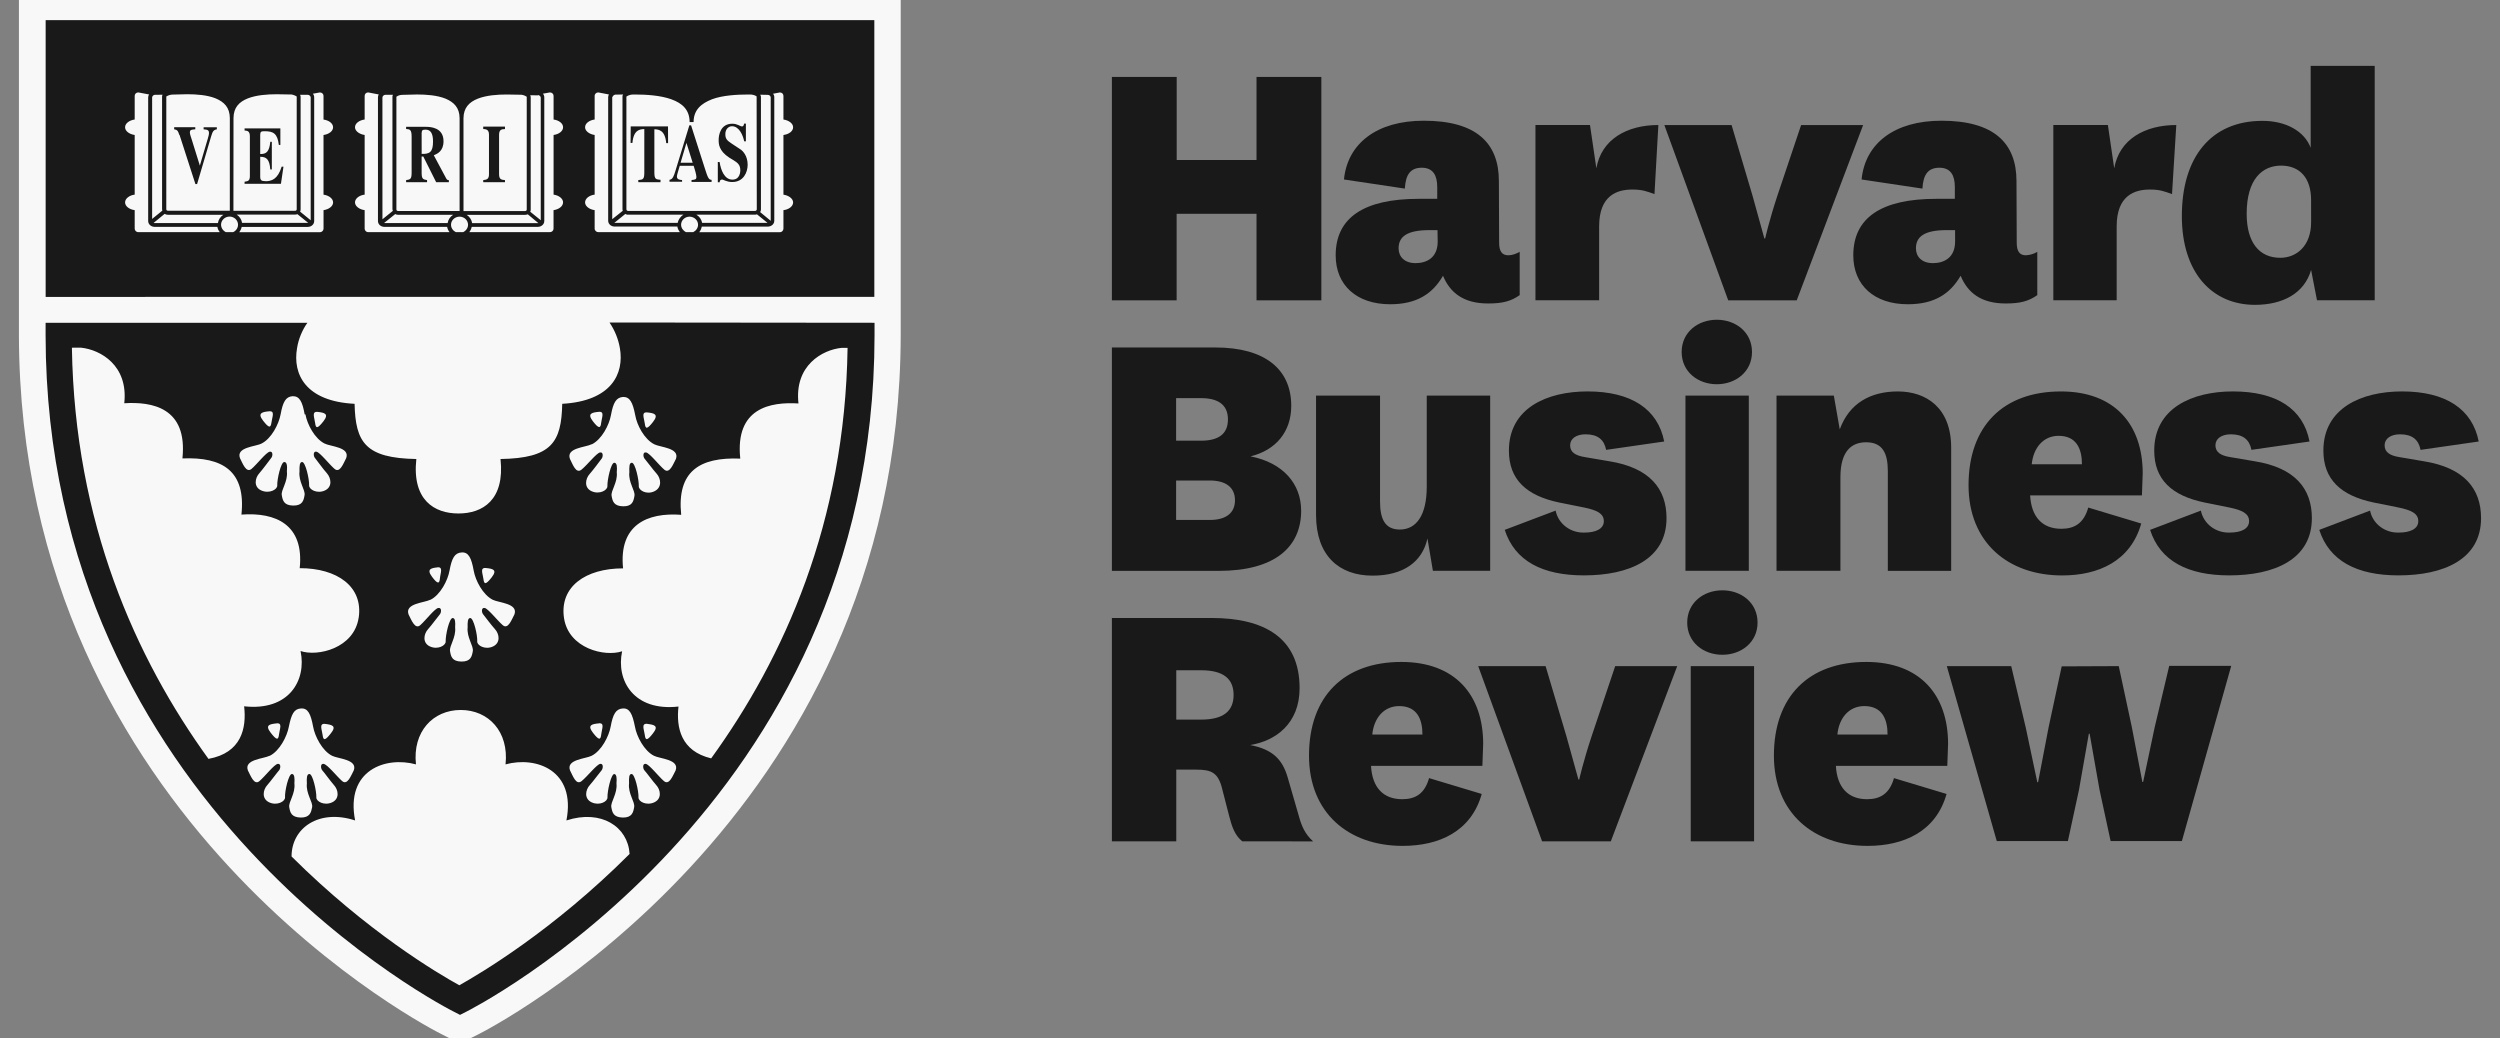 <svg width="130" height="54" viewBox="0 0 130 54" fill="none" xmlns="http://www.w3.org/2000/svg">
<rect x="0" y="0" width="130" height="54" fill="#808080" stroke="none"/>
<g clip-path="url(#clip0_1016_42508)">
<path d="M23.268 53.934L22.927 53.759C22.794 53.693 1.032 42.808 0.984 17.434V-0.28H46.837V17.438C46.787 42.81 25.041 53.697 24.88 53.782L23.914 54.265L23.268 53.934Z" fill="#F8F8F8"/>
<path d="M2.374 1.046V15.439L45.465 15.438V1.046H2.374ZM39.53 4.925L39.933 4.933C40.013 4.935 40.077 5.002 40.077 5.064V11.482L39.528 11.029C39.552 10.99 39.569 10.95 39.569 10.898V5.027C39.563 4.993 39.553 4.967 39.542 4.942L39.53 4.925ZM39.911 11.589H36.511C36.495 11.501 36.46 11.418 36.408 11.344C36.356 11.27 36.288 11.209 36.209 11.162H39.266C39.299 11.164 39.331 11.158 39.361 11.144L39.911 11.589ZM32.573 5.022C32.656 4.966 32.752 4.931 32.852 4.919C32.882 4.919 32.92 4.914 32.955 4.914H32.985C33.603 4.914 34.337 4.958 34.906 5.162C35.476 5.366 35.859 5.706 35.86 6.347H36.066C36.07 5.718 36.453 5.386 37.024 5.162C37.573 4.956 38.328 4.914 38.938 4.914H39.007C39.037 4.914 39.062 4.919 39.089 4.919C39.149 4.928 39.208 4.944 39.265 4.966C39.302 4.984 39.329 5.001 39.344 5.012L39.353 10.882C39.353 10.931 39.312 10.967 39.27 10.967H32.656C32.61 10.967 32.573 10.928 32.573 10.882V5.021V5.022ZM32.656 11.164H35.54C35.384 11.256 35.27 11.427 35.238 11.59H31.982C31.968 11.59 31.96 11.588 31.946 11.588L32.514 11.127C32.558 11.15 32.606 11.166 32.656 11.166V11.164ZM31.85 5.052C31.85 5.004 31.909 4.938 31.99 4.921L32.398 4.913C32.382 4.939 32.372 4.969 32.369 5V10.87C32.369 10.902 32.374 10.933 32.385 10.96L31.836 11.398V5.037L31.85 5.052ZM27.976 4.944C28.052 4.944 28.119 5.02 28.119 5.076V11.451L27.573 11.011C27.588 10.979 27.597 10.944 27.597 10.908V5.034C27.59 5 27.581 4.979 27.57 4.955L27.975 4.956L27.976 4.944ZM27.998 11.604H24.551C24.538 11.516 24.506 11.433 24.457 11.358C24.408 11.284 24.343 11.22 24.267 11.172H27.309C27.35 11.172 27.391 11.161 27.446 11.145L27.998 11.604ZM24.101 6.148C24.105 5.598 24.405 5.305 24.848 5.13C25.292 4.955 25.867 4.914 26.347 4.914L27.116 4.927C27.18 4.935 27.242 4.953 27.301 4.98C27.334 4.993 27.367 5.014 27.383 5.027L27.39 5.033V10.899C27.39 10.942 27.353 10.974 27.31 10.974H24.102L24.101 6.148ZM20.611 5.031C20.627 5.022 20.675 4.988 20.731 4.966C20.785 4.947 20.841 4.936 20.897 4.933L21.68 4.913C22.154 4.913 22.728 4.952 23.167 5.129C23.602 5.313 23.897 5.598 23.899 6.147V10.971H20.701C20.65 10.971 20.613 10.94 20.613 10.896V5.03L20.611 5.031ZM20.698 11.169H23.564C23.487 11.217 23.421 11.281 23.372 11.355C23.322 11.43 23.29 11.513 23.277 11.601H20.019C20.005 11.601 19.992 11.601 19.975 11.594L20.552 11.131C20.593 11.157 20.642 11.169 20.698 11.169ZM19.886 5.062C19.886 5.02 19.949 4.93 20.03 4.93L20.435 4.929C20.421 4.952 20.412 4.975 20.407 5.008V10.882C20.409 10.91 20.416 10.938 20.428 10.965L19.887 11.403L19.886 5.062ZM15.608 4.93L16.012 4.931C16.087 4.931 16.156 5.006 16.156 5.063V11.453L15.607 11.006C15.621 10.971 15.632 10.934 15.632 10.895V5.021C15.63 4.988 15.621 4.966 15.607 4.942L15.608 4.93ZM16.028 11.59H12.588C12.575 11.504 12.543 11.42 12.495 11.346C12.446 11.272 12.382 11.208 12.307 11.158H15.345C15.386 11.158 15.43 11.152 15.466 11.137L16.028 11.59ZM12.142 6.135C12.146 5.585 12.444 5.292 12.886 5.117C13.328 4.942 13.907 4.901 14.39 4.901L15.153 4.914C15.172 4.914 15.267 4.933 15.338 4.967C15.368 4.979 15.396 4.995 15.422 5.014L15.429 5.02V10.886C15.429 10.929 15.392 10.961 15.344 10.961H12.138L12.142 6.135ZM8.648 5.018C8.664 5.009 8.714 4.975 8.785 4.952C8.839 4.935 8.894 4.924 8.95 4.919L9.729 4.9C10.206 4.9 10.775 4.939 11.214 5.116C11.651 5.3 11.946 5.585 11.951 6.134L11.95 10.958H8.734C8.686 10.958 8.647 10.927 8.647 10.883L8.648 5.018ZM8.734 11.168H11.616C11.46 11.266 11.36 11.421 11.331 11.6H8.048C8.021 11.6 8.003 11.6 7.989 11.59L8.561 11.121C8.607 11.15 8.666 11.168 8.722 11.168H8.734ZM7.911 5.06C7.911 5.018 7.974 4.929 8.052 4.929L8.453 4.927C8.439 4.951 8.434 4.969 8.428 5.006V10.88C8.428 10.903 8.434 10.924 8.442 10.952L7.911 11.384V5.06ZM7.192 12.072C7.085 12.072 7.004 11.987 7.004 11.888V10.927C6.723 10.892 6.504 10.724 6.504 10.525C6.504 10.326 6.724 10.156 7.004 10.12V7.019C6.723 6.979 6.504 6.816 6.504 6.617C6.504 6.418 6.724 6.254 7.004 6.214V4.984C7.004 4.884 7.086 4.806 7.192 4.806L7.752 4.912C7.724 4.951 7.707 5.004 7.705 5.059V11.494C7.707 11.672 7.866 11.797 8.045 11.797H11.303C11.32 11.9 11.365 11.992 11.43 12.071L7.192 12.072ZM12.125 12.072H11.748C11.673 12.037 11.609 11.982 11.565 11.913C11.52 11.845 11.496 11.766 11.495 11.685C11.495 11.573 11.542 11.466 11.625 11.386C11.707 11.307 11.819 11.262 11.936 11.262C12.053 11.262 12.165 11.307 12.248 11.386C12.33 11.466 12.377 11.573 12.377 11.685C12.377 11.856 12.274 12.001 12.124 12.072H12.125ZM17.321 10.526C17.321 10.724 17.104 10.887 16.824 10.928V11.889C16.824 11.986 16.742 12.074 16.636 12.074H12.44C12.503 11.992 12.547 11.898 12.569 11.799H16.005C16.179 11.799 16.338 11.673 16.338 11.496V5.06C16.338 4.987 16.311 4.923 16.27 4.873L16.635 4.807C16.741 4.807 16.823 4.886 16.823 4.985V6.217C17.104 6.256 17.32 6.417 17.32 6.618C17.32 6.82 17.103 6.981 16.823 7.02V10.122C17.106 10.161 17.321 10.33 17.321 10.526ZM19.146 12.072C19.043 12.072 18.962 11.987 18.962 11.888V10.927C18.688 10.892 18.46 10.724 18.46 10.525C18.46 10.326 18.674 10.156 18.962 10.12V7.019C18.688 6.979 18.46 6.816 18.46 6.617C18.46 6.418 18.674 6.254 18.962 6.214V4.984C18.962 4.884 19.042 4.806 19.146 4.806L19.695 4.912C19.668 4.954 19.654 5.004 19.654 5.059V11.494C19.654 11.672 19.811 11.797 19.99 11.797H23.25C23.269 11.897 23.312 11.991 23.376 12.071L19.146 12.072ZM24.083 12.072H23.703C23.56 12.001 23.453 11.858 23.453 11.685C23.453 11.456 23.652 11.266 23.897 11.266C24.014 11.266 24.125 11.31 24.208 11.388C24.29 11.467 24.337 11.574 24.338 11.685C24.339 11.856 24.231 12.001 24.083 12.072ZM29.278 10.526C29.278 10.724 29.067 10.887 28.784 10.928V11.889C28.784 11.938 28.764 11.984 28.729 12.018C28.693 12.052 28.645 12.072 28.595 12.072H24.402C24.465 11.991 24.508 11.897 24.529 11.797H27.962C28.141 11.797 28.303 11.672 28.303 11.494V5.059C28.303 4.985 28.275 4.922 28.231 4.872L28.596 4.806C28.703 4.806 28.786 4.885 28.786 4.984V6.215C29.068 6.255 29.28 6.416 29.28 6.617C29.28 6.819 29.068 6.979 28.786 7.019V10.12C29.068 10.16 29.28 10.329 29.28 10.525L29.278 10.526ZM31.108 12.072C31.012 12.072 30.922 11.987 30.922 11.888V10.927C30.648 10.892 30.424 10.724 30.424 10.525C30.424 10.326 30.637 10.156 30.922 10.12V7.019C30.648 6.979 30.424 6.816 30.424 6.617C30.424 6.418 30.637 6.254 30.922 6.214V4.984C30.922 4.884 31.009 4.806 31.108 4.806L31.663 4.912C31.64 4.954 31.627 5.001 31.625 5.048V11.484C31.629 11.658 31.784 11.781 31.963 11.781H35.221C35.24 11.889 35.289 11.984 35.354 12.071L31.108 12.072ZM36.045 12.072H35.668C35.531 12.001 35.417 11.858 35.417 11.685C35.417 11.574 35.464 11.468 35.545 11.39C35.627 11.311 35.738 11.267 35.853 11.266C36.1 11.266 36.299 11.456 36.299 11.685C36.299 11.856 36.191 12.001 36.045 12.072ZM41.242 10.526C41.242 10.724 41.027 10.895 40.739 10.928V11.889C40.739 11.986 40.659 12.074 40.556 12.074H36.36C36.428 11.989 36.473 11.89 36.491 11.784H39.919C40.101 11.784 40.263 11.66 40.263 11.481V5.05C40.263 4.981 40.238 4.923 40.202 4.873L40.556 4.807C40.659 4.807 40.739 4.886 40.739 4.985V6.215C41.013 6.255 41.242 6.416 41.242 6.618C41.242 6.821 41.027 6.981 40.739 7.02V10.122C41.013 10.161 41.242 10.33 41.242 10.526ZM13.801 9.42C13.59 9.42 13.531 9.37 13.531 9.183V8.153C13.849 8.153 14.014 8.278 14.055 8.811H14.135V7.374H14.055C14.003 7.901 13.841 8.015 13.531 8.009V7.021C13.531 6.837 13.586 6.824 13.764 6.824C14.199 6.824 14.428 6.929 14.5 7.535H14.579V6.676H12.718V6.786C12.855 6.799 12.993 6.805 12.993 7.089V9.152C12.993 9.408 12.893 9.425 12.718 9.449V9.557H14.609L14.74 8.668H14.646C14.443 9.326 14.12 9.424 13.8 9.424L13.801 9.42ZM37.526 9.333C37.626 9.333 37.769 9.465 38.079 9.465C38.669 9.465 38.878 8.948 38.878 8.569C38.878 8.108 38.635 7.86 38.521 7.779L38.052 7.469C37.777 7.291 37.718 7.198 37.718 6.969C37.718 6.705 37.897 6.564 38.061 6.564C38.446 6.564 38.638 7.052 38.698 7.348H38.786V6.426H38.694C38.675 6.512 38.66 6.575 38.584 6.575C38.494 6.575 38.341 6.433 38.083 6.433C37.468 6.433 37.37 7.012 37.37 7.276C37.37 7.473 37.37 7.837 37.923 8.198L38.139 8.329C38.345 8.458 38.496 8.562 38.496 8.856C38.496 8.918 38.487 9.34 38.085 9.34C37.673 9.34 37.485 8.852 37.419 8.425H37.326V9.479H37.419C37.435 9.409 37.447 9.347 37.515 9.347L37.526 9.333ZM9.338 7.021L10.162 9.573H10.248L10.984 7.075C11.059 6.838 11.099 6.753 11.275 6.726V6.618H10.588V6.726C10.774 6.74 10.867 6.753 10.867 6.919C10.867 7.006 10.831 7.116 10.804 7.215L10.392 8.611L9.974 7.268C9.943 7.162 9.873 6.981 9.873 6.899C9.873 6.741 9.95 6.741 10.155 6.724V6.616H9.057V6.724C9.194 6.75 9.245 6.763 9.327 7.019L9.338 7.021ZM22.207 9.366C21.998 9.326 21.925 9.313 21.925 8.976V8.141H22.012L22.681 9.476H23.34V9.366C23.299 9.366 23.251 9.365 23.207 9.287L22.558 8.075C22.731 7.999 23.063 7.87 23.063 7.343C23.063 6.628 22.382 6.595 22.157 6.595H21.118V6.708C21.302 6.721 21.404 6.729 21.404 7.093V8.976C21.404 9.318 21.335 9.332 21.118 9.366V9.476H22.207V9.366ZM21.925 6.921C21.939 6.786 21.947 6.741 22.128 6.741C22.385 6.741 22.517 6.925 22.517 7.355C22.517 7.904 22.352 8.013 21.927 8.003L21.925 6.921ZM33.504 6.734V8.973C33.504 9.329 33.43 9.342 33.191 9.363V9.474H34.346V9.35C34.103 9.329 34.027 9.32 34.027 8.96V6.721C34.249 6.73 34.582 6.761 34.644 7.442H34.74L34.736 6.572H32.797L32.79 7.431H32.886C32.947 6.746 33.276 6.72 33.504 6.711V6.734ZM35.466 9.362C35.356 9.353 35.2 9.341 35.2 9.18C35.2 9.108 35.255 8.933 35.347 8.623H36.071C36.113 8.76 36.213 9.077 36.213 9.193C36.213 9.334 36.158 9.341 35.96 9.362V9.462H37.003V9.35C36.849 9.359 36.797 9.21 36.652 8.757L35.936 6.518H35.846L35.133 8.85C35.033 9.171 34.989 9.317 34.814 9.35V9.45H35.469L35.466 9.362ZM35.695 7.43L36.019 8.461H35.391L35.695 7.43ZM25.128 6.708C25.266 6.717 25.427 6.726 25.427 7.003V9.062C25.427 9.325 25.301 9.343 25.128 9.365V9.475H26.259V9.365C26.081 9.351 25.952 9.334 25.952 9.062V7.007C25.952 6.722 26.105 6.717 26.259 6.712V6.584H25.128V6.708ZM31.694 16.77C31.968 17.173 32.152 17.626 32.234 18.101C32.468 19.44 31.787 20.856 29.236 20.998C29.195 23.006 28.68 23.826 26.027 23.869C26.256 26.006 25.094 26.701 23.841 26.701C22.588 26.701 21.419 26.007 21.649 23.869C18.997 23.823 18.485 23.003 18.438 20.998C15.886 20.87 15.209 19.455 15.447 18.101C15.523 17.624 15.716 17.162 15.985 16.784H2.371V17.447C2.394 42.014 23.538 52.576 23.601 52.609L23.921 52.774L24.246 52.609C24.309 52.576 45.456 42 45.476 17.447V16.784L31.694 16.77ZM14.032 39.3C14.539 39.045 14.928 38.295 15.02 37.786C15.157 37.127 15.286 36.864 15.651 36.84C16.016 36.816 16.159 37.127 16.282 37.786C16.373 38.295 16.76 39.044 17.268 39.3C17.583 39.461 18.604 39.485 18.397 40.059C18.256 40.32 18.068 40.854 17.793 40.617C17.519 40.38 17.036 39.761 16.833 39.722C16.649 39.691 16.675 39.959 16.753 40.051C16.86 40.167 17.183 40.617 17.366 40.824C17.6 41.077 17.671 41.542 17.264 41.725C16.856 41.908 16.44 41.675 16.45 41.466C16.463 41.15 16.267 40.247 16.089 40.247C15.947 40.247 15.942 40.484 15.957 40.737C15.902 41.269 16.273 41.695 16.232 41.969C16.181 42.235 16.122 42.518 15.636 42.513C15.147 42.499 15.087 42.249 15.04 41.969C14.995 41.705 15.37 41.268 15.309 40.737C15.326 40.483 15.32 40.247 15.179 40.247C15.006 40.247 14.8 41.151 14.822 41.466C14.83 41.676 14.41 41.909 14.004 41.725C13.598 41.541 13.669 41.076 13.899 40.824C14.084 40.616 14.41 40.168 14.516 40.051C14.591 39.959 14.623 39.691 14.437 39.722C14.248 39.761 13.772 40.378 13.492 40.617C13.212 40.857 13.028 40.32 12.889 40.059C12.683 39.486 13.701 39.461 14.018 39.3H14.032ZM14.38 37.614C14.705 37.579 14.542 37.904 14.508 38.194C14.473 38.484 14.393 38.51 14.078 38.104C13.764 37.699 14.027 37.653 14.38 37.617V37.614ZM16.905 37.643C17.255 37.688 17.523 37.736 17.207 38.131C16.892 38.536 16.812 38.505 16.776 38.223C16.741 37.941 16.577 37.612 16.905 37.641V37.643ZM31.946 40.247C31.772 40.247 31.576 41.151 31.589 41.466C31.598 41.676 31.183 41.909 30.773 41.725C30.363 41.541 30.439 41.076 30.67 40.824C30.857 40.616 31.184 40.168 31.287 40.051C31.361 39.959 31.39 39.691 31.205 39.722C31.02 39.761 30.54 40.378 30.244 40.617C29.949 40.857 29.782 40.32 29.641 40.059C29.429 39.487 30.453 39.461 30.766 39.3C31.274 39.045 31.662 38.295 31.754 37.786C31.873 37.127 32.029 36.864 32.385 36.84C32.742 36.816 32.888 37.127 33.017 37.786C33.106 38.295 33.497 39.044 34.005 39.3C34.32 39.461 35.34 39.485 35.134 40.059C34.99 40.32 34.805 40.854 34.526 40.617C34.248 40.38 33.771 39.761 33.583 39.722C33.401 39.691 33.427 39.959 33.504 40.051C33.614 40.167 33.937 40.617 34.124 40.824C34.357 41.077 34.426 41.542 34.014 41.725C33.603 41.908 33.191 41.675 33.202 41.466C33.216 41.15 33.017 40.247 32.841 40.247C32.698 40.247 32.704 40.484 32.711 40.737C32.65 41.269 33.026 41.695 32.977 41.969C32.931 42.235 32.871 42.518 32.387 42.513C31.895 42.499 31.838 42.249 31.788 41.969C31.742 41.705 32.115 41.268 32.057 40.737C32.077 40.483 32.074 40.247 31.927 40.247H31.946ZM31.132 37.613C31.462 37.578 31.293 37.903 31.263 38.193C31.233 38.482 31.145 38.509 30.833 38.103C30.522 37.697 30.784 37.651 31.135 37.616L31.132 37.613ZM33.657 37.642C34.011 37.687 34.271 37.734 33.959 38.129C33.647 38.535 33.564 38.504 33.53 38.222C33.495 37.94 33.327 37.611 33.656 37.639L33.657 37.642ZM33.959 21.937C33.647 22.34 33.564 22.311 33.53 22.026C33.495 21.74 33.327 21.416 33.656 21.446C34.009 21.483 34.271 21.538 33.959 21.937ZM31.13 21.416C31.459 21.381 31.29 21.709 31.26 21.991C31.23 22.273 31.142 22.311 30.831 21.907C30.519 21.503 30.781 21.45 31.132 21.416H31.13ZM30.781 23.102C31.289 22.846 31.677 22.105 31.769 21.59C31.889 20.927 32.044 20.668 32.4 20.641C32.757 20.635 32.903 20.928 33.032 21.59C33.121 22.116 33.512 22.845 34.02 23.102C34.335 23.265 35.355 23.286 35.149 23.862C35.005 24.13 34.82 24.657 34.541 24.42C34.263 24.183 33.786 23.564 33.599 23.527C33.41 23.49 33.442 23.772 33.519 23.852C33.629 23.975 33.953 24.419 34.139 24.624C34.373 24.878 34.441 25.349 34.029 25.546C33.618 25.744 33.206 25.493 33.217 25.283C33.231 24.967 33.032 24.063 32.856 24.063C32.713 24.063 32.719 24.295 32.726 24.556C32.665 25.086 33.041 25.509 32.992 25.785C32.943 26.06 32.886 26.335 32.402 26.328C31.91 26.318 31.853 26.057 31.803 25.785C31.754 25.512 32.13 25.086 32.072 24.556C32.094 24.295 32.09 24.063 31.942 24.063C31.768 24.063 31.572 24.968 31.585 25.283C31.593 25.489 31.179 25.727 30.769 25.546C30.358 25.366 30.435 24.892 30.666 24.643C30.852 24.432 31.18 23.988 31.283 23.852C31.357 23.773 31.386 23.493 31.201 23.527C31.016 23.561 30.535 24.18 30.24 24.42C29.945 24.66 29.778 24.13 29.637 23.862C29.425 23.285 30.449 23.266 30.762 23.102H30.781ZM32.4 29.555C32.167 27.29 33.655 26.639 35.422 26.77C35.189 24.504 36.383 23.763 38.494 23.848C38.214 21.197 40.077 20.892 41.521 20.98C41.297 19.004 42.763 18.19 43.758 18.09H44.074C43.936 27.178 40.772 34.198 36.981 39.435C35.409 39.061 35.156 37.838 35.282 36.74C32.959 37.003 32.027 35.39 32.35 33.866C31.466 34.169 29.557 33.734 29.326 32.122C29.096 30.51 30.445 29.555 32.4 29.555ZM25.264 29.537C25.616 29.571 25.882 29.622 25.569 30.021C25.256 30.421 25.174 30.394 25.139 30.11C25.105 29.825 24.936 29.501 25.277 29.537H25.264ZM22.739 29.501C23.062 29.466 22.9 29.796 22.876 30.076C22.853 30.355 22.762 30.394 22.465 29.992C22.167 29.591 22.414 29.538 22.769 29.501H22.739ZM22.389 31.187C22.894 30.932 23.285 30.186 23.375 29.672C23.495 29.017 23.645 28.75 24.006 28.727C24.367 28.703 24.514 29.017 24.632 29.672C24.725 30.199 25.115 30.93 25.62 31.187C25.938 31.348 26.959 31.372 26.75 31.951C26.606 32.218 26.421 32.748 26.144 32.51C25.867 32.271 25.385 31.651 25.204 31.614C25.015 31.582 25.043 31.851 25.122 31.943C25.226 32.075 25.551 32.51 25.739 32.716C25.972 32.97 26.038 33.433 25.632 33.618C25.226 33.804 24.806 33.566 24.816 33.355C24.836 33.036 24.63 32.137 24.454 32.137C24.315 32.137 24.311 32.366 24.317 32.62C24.262 33.147 24.633 33.584 24.586 33.858C24.54 34.132 24.479 34.407 23.993 34.401C23.508 34.394 23.445 34.137 23.403 33.858C23.353 33.586 23.723 33.16 23.667 32.62C23.683 32.367 23.676 32.137 23.539 32.137C23.361 32.137 23.163 33.036 23.175 33.355C23.189 33.563 22.771 33.8 22.363 33.618C21.956 33.437 22.027 32.97 22.26 32.716C22.445 32.511 22.771 32.062 22.874 31.943C22.951 31.851 22.981 31.584 22.791 31.614C22.602 31.644 22.128 32.267 21.853 32.51C21.577 32.752 21.386 32.22 21.245 31.951C21.036 31.372 22.068 31.348 22.374 31.187H22.389ZM21.63 39.748C21.446 38.044 22.517 36.919 23.959 36.919C25.401 36.919 26.471 38.044 26.288 39.748C27.87 39.313 29.963 40.046 29.454 42.663C31.26 42.075 32.651 42.983 32.739 44.405C28.739 48.405 24.972 50.622 23.885 51.234C22.782 50.628 19.086 48.445 15.161 44.537C15.161 43.038 16.602 42.054 18.466 42.663C17.954 40.046 20.051 39.315 21.63 39.748ZM18.652 32.109C18.419 33.718 16.511 34.156 15.629 33.853C15.95 35.377 15.025 36.987 12.695 36.727C12.827 37.865 12.558 39.15 10.84 39.461C7.048 34.219 3.882 27.167 3.739 18.085C3.753 18.085 3.767 18.08 3.78 18.08H4.219C5.218 18.185 6.679 18.994 6.462 20.969C7.903 20.881 9.765 21.187 9.486 23.838C11.581 23.752 12.791 24.492 12.555 26.759C14.339 26.627 15.821 27.279 15.585 29.545C17.537 29.543 18.886 30.502 18.654 32.11L18.652 32.109ZM14.117 21.964C14.075 22.251 13.999 22.284 13.683 21.879C13.367 21.475 13.639 21.422 13.989 21.388C14.318 21.354 14.151 21.68 14.117 21.964ZM16.514 21.418C16.864 21.458 17.129 21.511 16.816 21.91C16.503 22.309 16.422 22.284 16.387 21.998C16.351 21.712 16.194 21.389 16.514 21.418ZM15.883 21.55C15.979 22.077 16.366 22.805 16.874 23.062C17.189 23.225 18.213 23.247 18.002 23.822C17.86 24.091 17.675 24.622 17.395 24.381C17.115 24.14 16.64 23.524 16.455 23.488C16.27 23.451 16.299 23.733 16.377 23.813C16.48 23.935 16.789 24.379 16.994 24.603C17.225 24.866 17.296 25.323 16.89 25.507C16.484 25.69 16.067 25.454 16.074 25.243C16.09 24.927 15.887 24.024 15.711 24.024C15.574 24.024 15.567 24.255 15.574 24.516C15.514 25.047 15.883 25.47 15.838 25.745C15.792 26.02 15.732 26.296 15.245 26.289C14.758 26.282 14.699 26.018 14.652 25.745C14.605 25.472 14.979 25.047 14.918 24.516C14.94 24.255 14.932 24.024 14.781 24.024C14.607 24.024 14.403 24.928 14.417 25.243C14.431 25.45 14.014 25.687 13.594 25.507C13.174 25.326 13.255 24.852 13.49 24.603C13.673 24.392 14.001 23.948 14.104 23.813C14.183 23.734 14.21 23.453 14.025 23.488C13.839 23.522 13.362 24.141 13.082 24.381C12.802 24.62 12.615 24.091 12.478 23.822C12.267 23.245 13.302 23.227 13.604 23.062C14.111 22.807 14.495 22.065 14.591 21.55C14.711 20.888 14.861 20.628 15.217 20.602C15.581 20.595 15.725 20.889 15.843 21.55H15.883ZM67.661 26.551C67.661 28.424 66.325 29.686 63.366 29.686H57.818V18.069H63.201C65.77 18.069 67.145 19.192 67.145 21.106C67.145 22.468 66.325 23.415 65.029 23.73C66.735 24.066 67.659 25.171 67.659 26.551H67.661ZM61.158 22.916H62.453C63.318 22.916 63.853 22.6 63.853 21.81C63.853 21.019 63.304 20.703 62.453 20.703H61.158V22.916ZM61.158 27.038H62.905C63.746 27.038 64.219 26.683 64.219 26.014C64.219 25.345 63.746 24.986 62.905 24.986H61.158V27.038ZM74.228 28.002C73.959 29.206 72.993 29.933 71.371 29.933C69.644 29.933 68.434 28.909 68.434 26.772V20.572H71.762V26.077C71.762 26.999 72.028 27.536 72.791 27.536C73.656 27.536 74.191 26.785 74.191 25.308V20.572H77.489V29.683H74.511L74.228 28.002ZM80.892 26.551C80.958 26.882 81.146 27.18 81.421 27.39C81.696 27.599 82.041 27.707 82.392 27.694C82.988 27.694 83.399 27.497 83.399 27.102C83.399 26.706 83.051 26.53 82.37 26.39L81.094 26.134C79.367 25.778 78.463 24.93 78.463 23.431C78.463 21.222 80.436 20.354 82.553 20.354C84.833 20.354 86.21 21.276 86.538 22.958L83.519 23.393C83.416 22.866 83.088 22.584 82.448 22.584C81.976 22.584 81.647 22.801 81.647 23.156C81.647 23.51 81.913 23.688 82.407 23.768L83.681 23.985C85.776 24.321 86.659 25.405 86.659 26.944C86.659 29.093 84.707 29.92 82.363 29.92C80.206 29.92 78.768 29.172 78.246 27.553L80.892 26.551ZM89.274 16.627C90.262 16.627 91.104 17.277 91.104 18.303C91.104 19.329 90.261 19.98 89.274 19.98C88.288 19.98 87.446 19.329 87.446 18.303C87.446 17.277 88.289 16.627 89.274 16.627ZM90.938 20.572V29.683H87.644V20.572H90.938ZM95.667 22.328C96.161 20.967 97.27 20.355 98.686 20.355C100.145 20.355 101.461 21.185 101.461 23.276V29.686H98.167V24.496C98.167 23.569 97.893 22.998 97.038 22.998C96.319 22.998 95.702 23.412 95.702 24.812V29.683H92.379V20.572H95.359L95.667 22.328ZM108.59 26.393L111.344 27.223C110.795 29.175 109.124 29.923 107.233 29.923C104.419 29.923 102.364 28.208 102.364 25.229C102.364 22.152 104.171 20.355 107.167 20.355C109.98 20.355 111.421 22.091 111.421 24.616L111.38 25.762H105.567C105.63 26.887 106.204 27.497 107.192 27.497C107.878 27.497 108.364 27.202 108.589 26.394L108.59 26.393ZM108.261 24.143C108.261 23.353 107.986 22.663 107.047 22.663C106.246 22.663 105.733 23.295 105.65 24.143H108.261Z" fill="#191919"/>
<path d="M114.445 26.551C114.511 26.882 114.699 27.18 114.974 27.39C115.249 27.599 115.594 27.707 115.945 27.694C116.541 27.694 116.952 27.497 116.952 27.101C116.952 26.706 116.604 26.53 115.926 26.39L114.65 26.133C112.923 25.778 112.02 24.93 112.02 23.431C112.02 21.222 113.992 20.354 116.11 20.354C118.392 20.354 119.769 21.263 120.096 22.958L117.075 23.392C116.972 22.866 116.644 22.584 116.004 22.584C115.532 22.584 115.203 22.801 115.203 23.155C115.203 23.51 115.469 23.688 115.963 23.768L117.239 23.985C119.335 24.321 120.217 25.405 120.217 26.943C120.217 29.093 118.264 29.92 115.922 29.92C113.765 29.92 112.326 29.172 111.805 27.553L114.445 26.551Z" fill="#191919"/>
<path d="M123.243 26.551C123.309 26.882 123.496 27.18 123.772 27.39C124.047 27.599 124.391 27.707 124.743 27.694C125.338 27.694 125.751 27.497 125.751 27.102C125.751 26.706 125.401 26.53 124.722 26.39L123.448 26.134C121.722 25.778 120.816 24.93 120.816 23.431C120.816 21.222 122.79 20.354 124.906 20.354C127.187 20.354 128.563 21.276 128.893 22.958L125.869 23.393C125.768 22.866 125.438 22.584 124.802 22.584C124.329 22.584 124 22.801 124 23.156C124 23.51 124.266 23.688 124.76 23.768L126.034 23.985C128.131 24.321 129.015 25.405 129.015 26.944C129.015 29.093 127.062 29.92 124.719 29.92C122.562 29.92 121.124 29.172 120.602 27.553L123.243 26.551ZM64.597 43.749C64.209 43.433 64.064 42.999 63.92 42.448L63.55 41.009C63.344 40.179 62.995 40.021 62.213 40.021H61.166V43.748H57.818V32.135H62.995C65.707 32.135 67.579 33.14 67.579 35.784C67.579 37.618 66.344 38.526 65.01 38.742C66.119 38.959 66.675 39.431 66.963 40.438L67.539 42.43C67.683 42.956 67.847 43.352 68.28 43.752L64.597 43.749ZM61.166 37.419H62.462C63.632 37.419 64.147 36.964 64.147 36.137C64.147 35.31 63.632 34.854 62.462 34.854H61.166V37.419ZM74.297 40.457L77.05 41.286C76.501 43.24 74.829 43.986 72.939 43.986C70.123 43.986 68.068 42.27 68.068 39.294C68.068 36.217 69.876 34.421 72.871 34.421C75.684 34.421 77.125 36.157 77.125 38.68L77.084 39.826H71.293C71.354 40.948 71.929 41.559 72.916 41.559C73.613 41.559 74.087 41.265 74.313 40.457H74.297ZM73.967 38.194C73.967 37.406 73.693 36.716 72.756 36.716C71.954 36.716 71.441 37.348 71.359 38.194H73.967ZM76.866 34.638H80.371L81.46 38.306L82.078 40.536H82.119C82.119 40.536 82.325 39.614 82.757 38.306L83.99 34.638H87.215L83.763 43.748H80.188L76.866 34.638ZM89.563 30.696C90.551 30.696 91.393 31.346 91.393 32.373C91.393 33.398 90.549 34.048 89.563 34.048C88.576 34.048 87.735 33.398 87.735 32.373C87.735 31.346 88.577 30.696 89.563 30.696ZM91.212 34.638V43.748H87.918V34.638H91.212ZM98.468 40.457L101.221 41.286C100.672 43.24 99.002 43.986 97.112 43.986C94.299 43.986 92.243 42.27 92.243 39.294C92.243 36.217 94.052 34.421 97.046 34.421C99.859 34.421 101.3 36.157 101.3 38.68L101.259 39.826H95.466C95.528 40.948 96.102 41.559 97.088 41.559C97.775 41.559 98.262 41.265 98.488 40.457H98.468ZM98.153 38.194C98.153 37.406 97.879 36.716 96.942 36.716C96.139 36.716 95.624 37.348 95.545 38.194H98.153ZM110.175 34.638L110.853 37.799L111.402 40.66H111.443L112.039 37.838L112.799 34.625H116.024L113.458 43.735H109.752L109.176 41.072L108.661 38.153H108.62L108.107 41.072L107.531 43.735H103.832L101.234 34.638H104.583L105.343 37.852L105.939 40.673H105.98L106.529 37.812L107.208 34.651L110.175 34.638ZM77.955 12.616C77.955 13.051 78.093 13.275 78.429 13.275C78.635 13.275 78.841 13.196 79.024 13.097V15.347C78.572 15.663 78.142 15.781 77.38 15.781C76.107 15.781 75.408 15.228 75.036 14.341C74.487 15.289 73.659 15.821 72.292 15.821C70.546 15.821 69.455 14.833 69.455 13.276C69.455 11.323 70.914 10.339 73.77 10.339H74.736V9.728C74.736 9.135 74.53 8.722 73.934 8.722C73.358 8.722 73.093 9.058 73.052 9.807L69.886 9.333C70.071 7.459 71.593 6.277 74.037 6.277C76.75 6.277 77.942 7.423 77.942 9.415L77.955 12.616ZM74.75 11.966H74.332C73.138 11.966 72.727 12.321 72.727 12.914C72.727 13.349 73.034 13.683 73.611 13.683C74.165 13.683 74.76 13.42 74.76 12.56L74.75 11.966ZM86.033 10.093C85.642 9.955 85.415 9.856 84.88 9.856C84.098 9.856 83.155 10.151 83.155 11.77V15.615H79.844V6.501H82.68L83.01 8.751C83.276 7.231 84.613 6.501 86.235 6.501L86.033 10.093Z" fill="#191919"/>
<path d="M86.546 6.502H90.042L91.13 10.172L91.747 12.4H91.788C91.788 12.4 91.994 11.478 92.425 10.172L93.658 6.502H96.883L93.43 15.617H89.867L86.546 6.502ZM104.87 12.616C104.87 13.051 105.007 13.275 105.343 13.275C105.554 13.264 105.759 13.203 105.939 13.097V15.347C105.486 15.663 105.055 15.781 104.295 15.781C103.021 15.781 102.323 15.228 101.952 14.34C101.403 15.289 100.576 15.821 99.207 15.821C97.46 15.821 96.371 14.833 96.371 13.276C96.371 11.323 97.828 10.339 100.685 10.339H101.652V9.728C101.652 9.135 101.446 8.722 100.85 8.722C100.274 8.722 100.007 9.058 99.966 9.807L96.802 9.333C96.986 7.459 98.507 6.277 100.953 6.277C103.666 6.277 104.857 7.423 104.857 9.415L104.87 12.616ZM101.664 11.966H101.23C100.039 11.966 99.629 12.321 99.629 12.914C99.629 13.349 99.936 13.683 100.513 13.683C101.068 13.683 101.665 13.42 101.665 12.56L101.664 11.966ZM112.945 10.093C112.553 9.955 112.33 9.856 111.792 9.856C111.012 9.856 110.067 10.151 110.067 11.769V15.615H106.773V6.501H109.61L109.939 8.751C110.207 7.231 111.545 6.501 113.167 6.501L112.945 10.093ZM120.155 3.426H123.485V15.615H120.484L120.177 14.037C119.827 15.26 118.695 15.852 117.258 15.852C115.039 15.852 113.456 14.195 113.456 11.236C113.456 8.18 114.966 6.284 117.649 6.284C118.863 6.284 119.827 6.816 120.155 7.684V3.426ZM120.177 10.406C120.177 9.243 119.58 8.612 118.615 8.612C117.65 8.612 116.827 9.303 116.827 11.117C116.827 12.616 117.486 13.405 118.573 13.405C119.417 13.405 120.178 12.794 120.178 11.552L120.177 10.406ZM57.818 15.617V4H61.188V8.32H65.339V4H68.71V15.617H65.339V11.119H61.185V15.617H57.818Z" fill="#191919"/>
</g>
<defs>
<clipPath id="clip0_1016_42508">
<rect width="129" height="54" fill="white" transform="translate(0.5)"/>
</clipPath>
</defs>
</svg>
